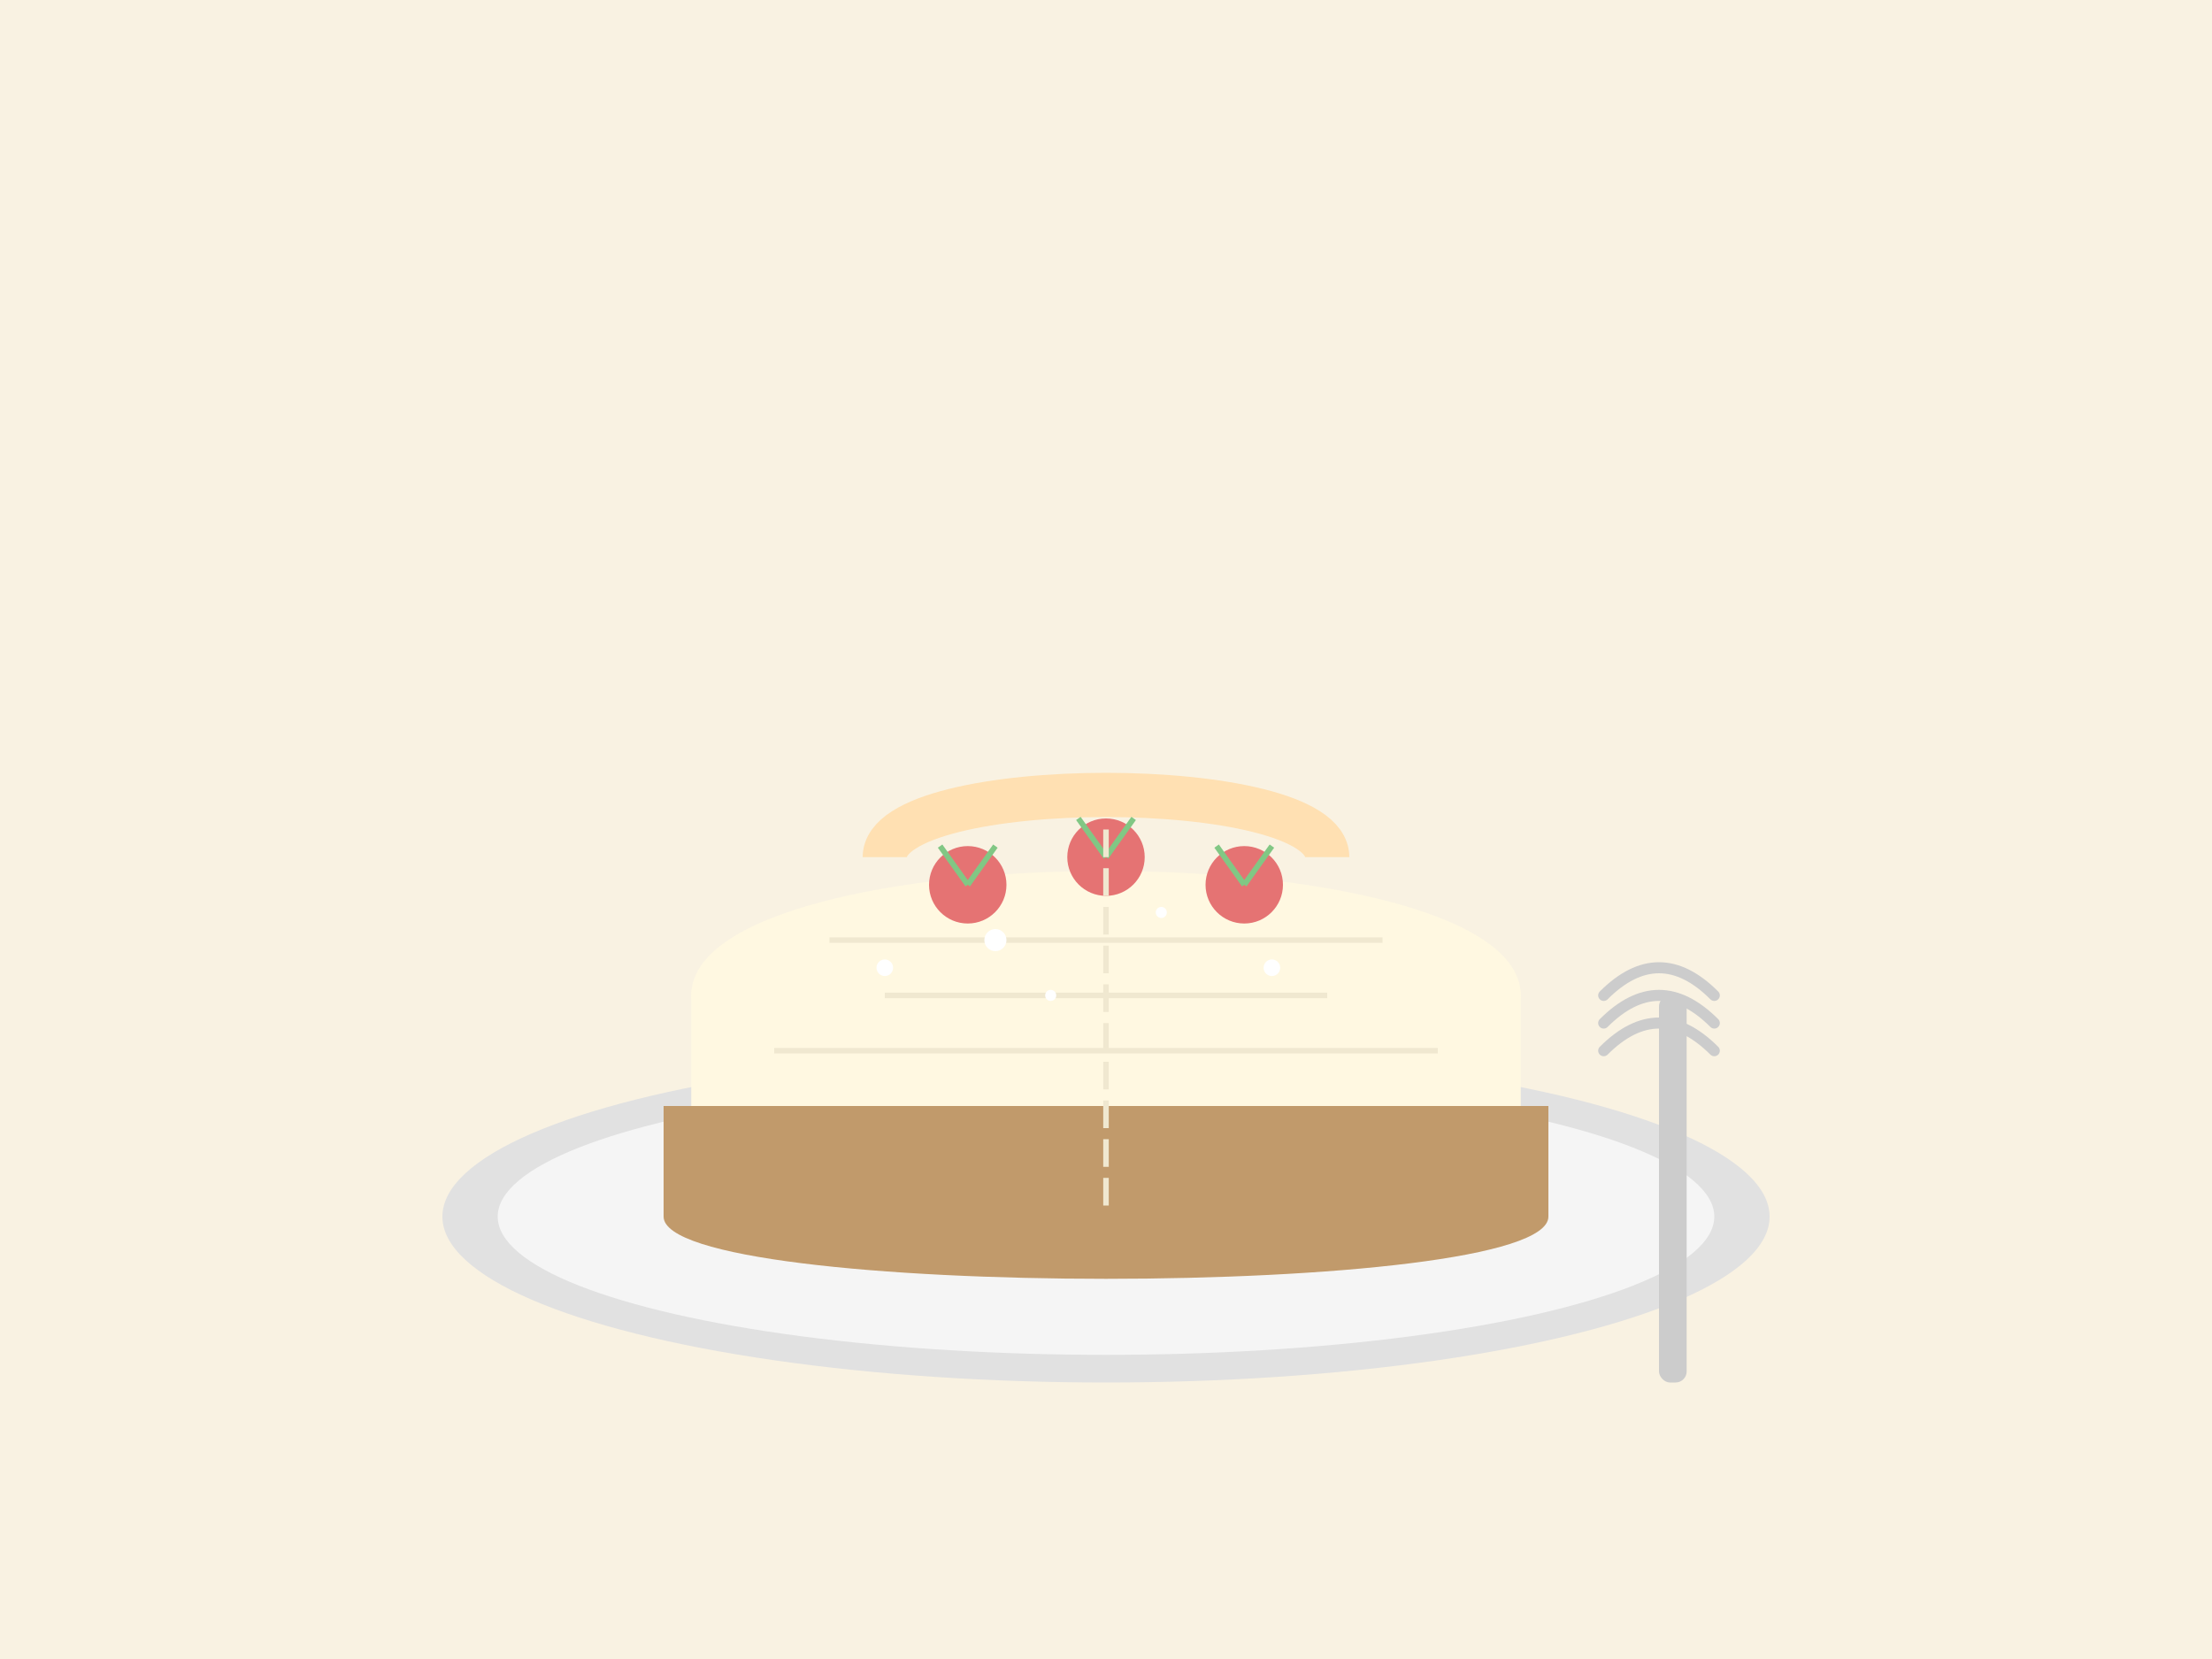 <svg xmlns="http://www.w3.org/2000/svg" viewBox="0 0 400 300" width="400" height="300">
  <!-- Background -->
  <rect width="400" height="300" fill="#f9f2e2"/>
  
  <!-- Plate -->
  <ellipse cx="200" cy="220" rx="120" ry="30" fill="#e1e1e1"/>
  <ellipse cx="200" cy="220" rx="110" ry="25" fill="#f5f5f5"/>
  
  <!-- Cheesecake Base -->
  <path d="M120,200 L280,200 L280,220 C280,235 120,235 120,220 Z" fill="#c19a6b"/>
  
  <!-- Cheesecake Filling -->
  <path d="M125,200 L275,200 L275,180 C275,150 125,150 125,180 Z" fill="#fff8e1"/>
  <ellipse cx="200" cy="180" rx="75" ry="20" fill="#fff8e1"/>
  
  <!-- Cheesecake Texture Lines -->
  <path d="M150,170 L250,170" stroke="#f0e8d0" stroke-width="1"/>
  <path d="M160,180 L240,180" stroke="#f0e8d0" stroke-width="1"/>
  <path d="M140,190 L260,190" stroke="#f0e8d0" stroke-width="1"/>
  
  <!-- Cheesecake Topping -->
  <path d="M160,155 C160,140 240,140 240,155" fill="none" stroke="#ffe0b2" stroke-width="8"/>
  
  <!-- Fruit Decoration -->
  <circle cx="175" cy="160" r="7" fill="#e57373"/>
  <circle cx="200" cy="155" r="7" fill="#e57373"/>
  <circle cx="225" cy="160" r="7" fill="#e57373"/>
  
  <!-- Leaves -->
  <path d="M175,160 L170,153" stroke="#81c784" stroke-width="1" fill="none"/>
  <path d="M175,160 L180,153" stroke="#81c784" stroke-width="1" fill="none"/>
  
  <path d="M200,155 L195,148" stroke="#81c784" stroke-width="1" fill="none"/>
  <path d="M200,155 L205,148" stroke="#81c784" stroke-width="1" fill="none"/>
  
  <path d="M225,160 L220,153" stroke="#81c784" stroke-width="1" fill="none"/>
  <path d="M225,160 L230,153" stroke="#81c784" stroke-width="1" fill="none"/>
  
  <!-- Fork -->
  <rect x="300" y="180" width="5" height="70" rx="2" ry="2" fill="#cccccc"/>
  <path d="M290,180 Q300,170 310,180" fill="none" stroke="#cccccc" stroke-width="2" stroke-linecap="round"/>
  <path d="M290,185 Q300,175 310,185" fill="none" stroke="#cccccc" stroke-width="2" stroke-linecap="round"/>
  <path d="M290,190 Q300,180 310,190" fill="none" stroke="#cccccc" stroke-width="2" stroke-linecap="round"/>
  
  <!-- Slice Cut Mark -->
  <path d="M200,150 L200,220" fill="none" stroke="#f0e8d0" stroke-width="1" stroke-dasharray="5,2"/>
  
  <!-- Powdered Sugar Effect -->
  <circle cx="180" cy="170" r="2" fill="#ffffff"/>
  <circle cx="210" cy="165" r="1" fill="#ffffff"/>
  <circle cx="230" cy="175" r="1.5" fill="#ffffff"/>
  <circle cx="160" cy="175" r="1.5" fill="#ffffff"/>
  <circle cx="190" cy="180" r="1" fill="#ffffff"/>
</svg>
